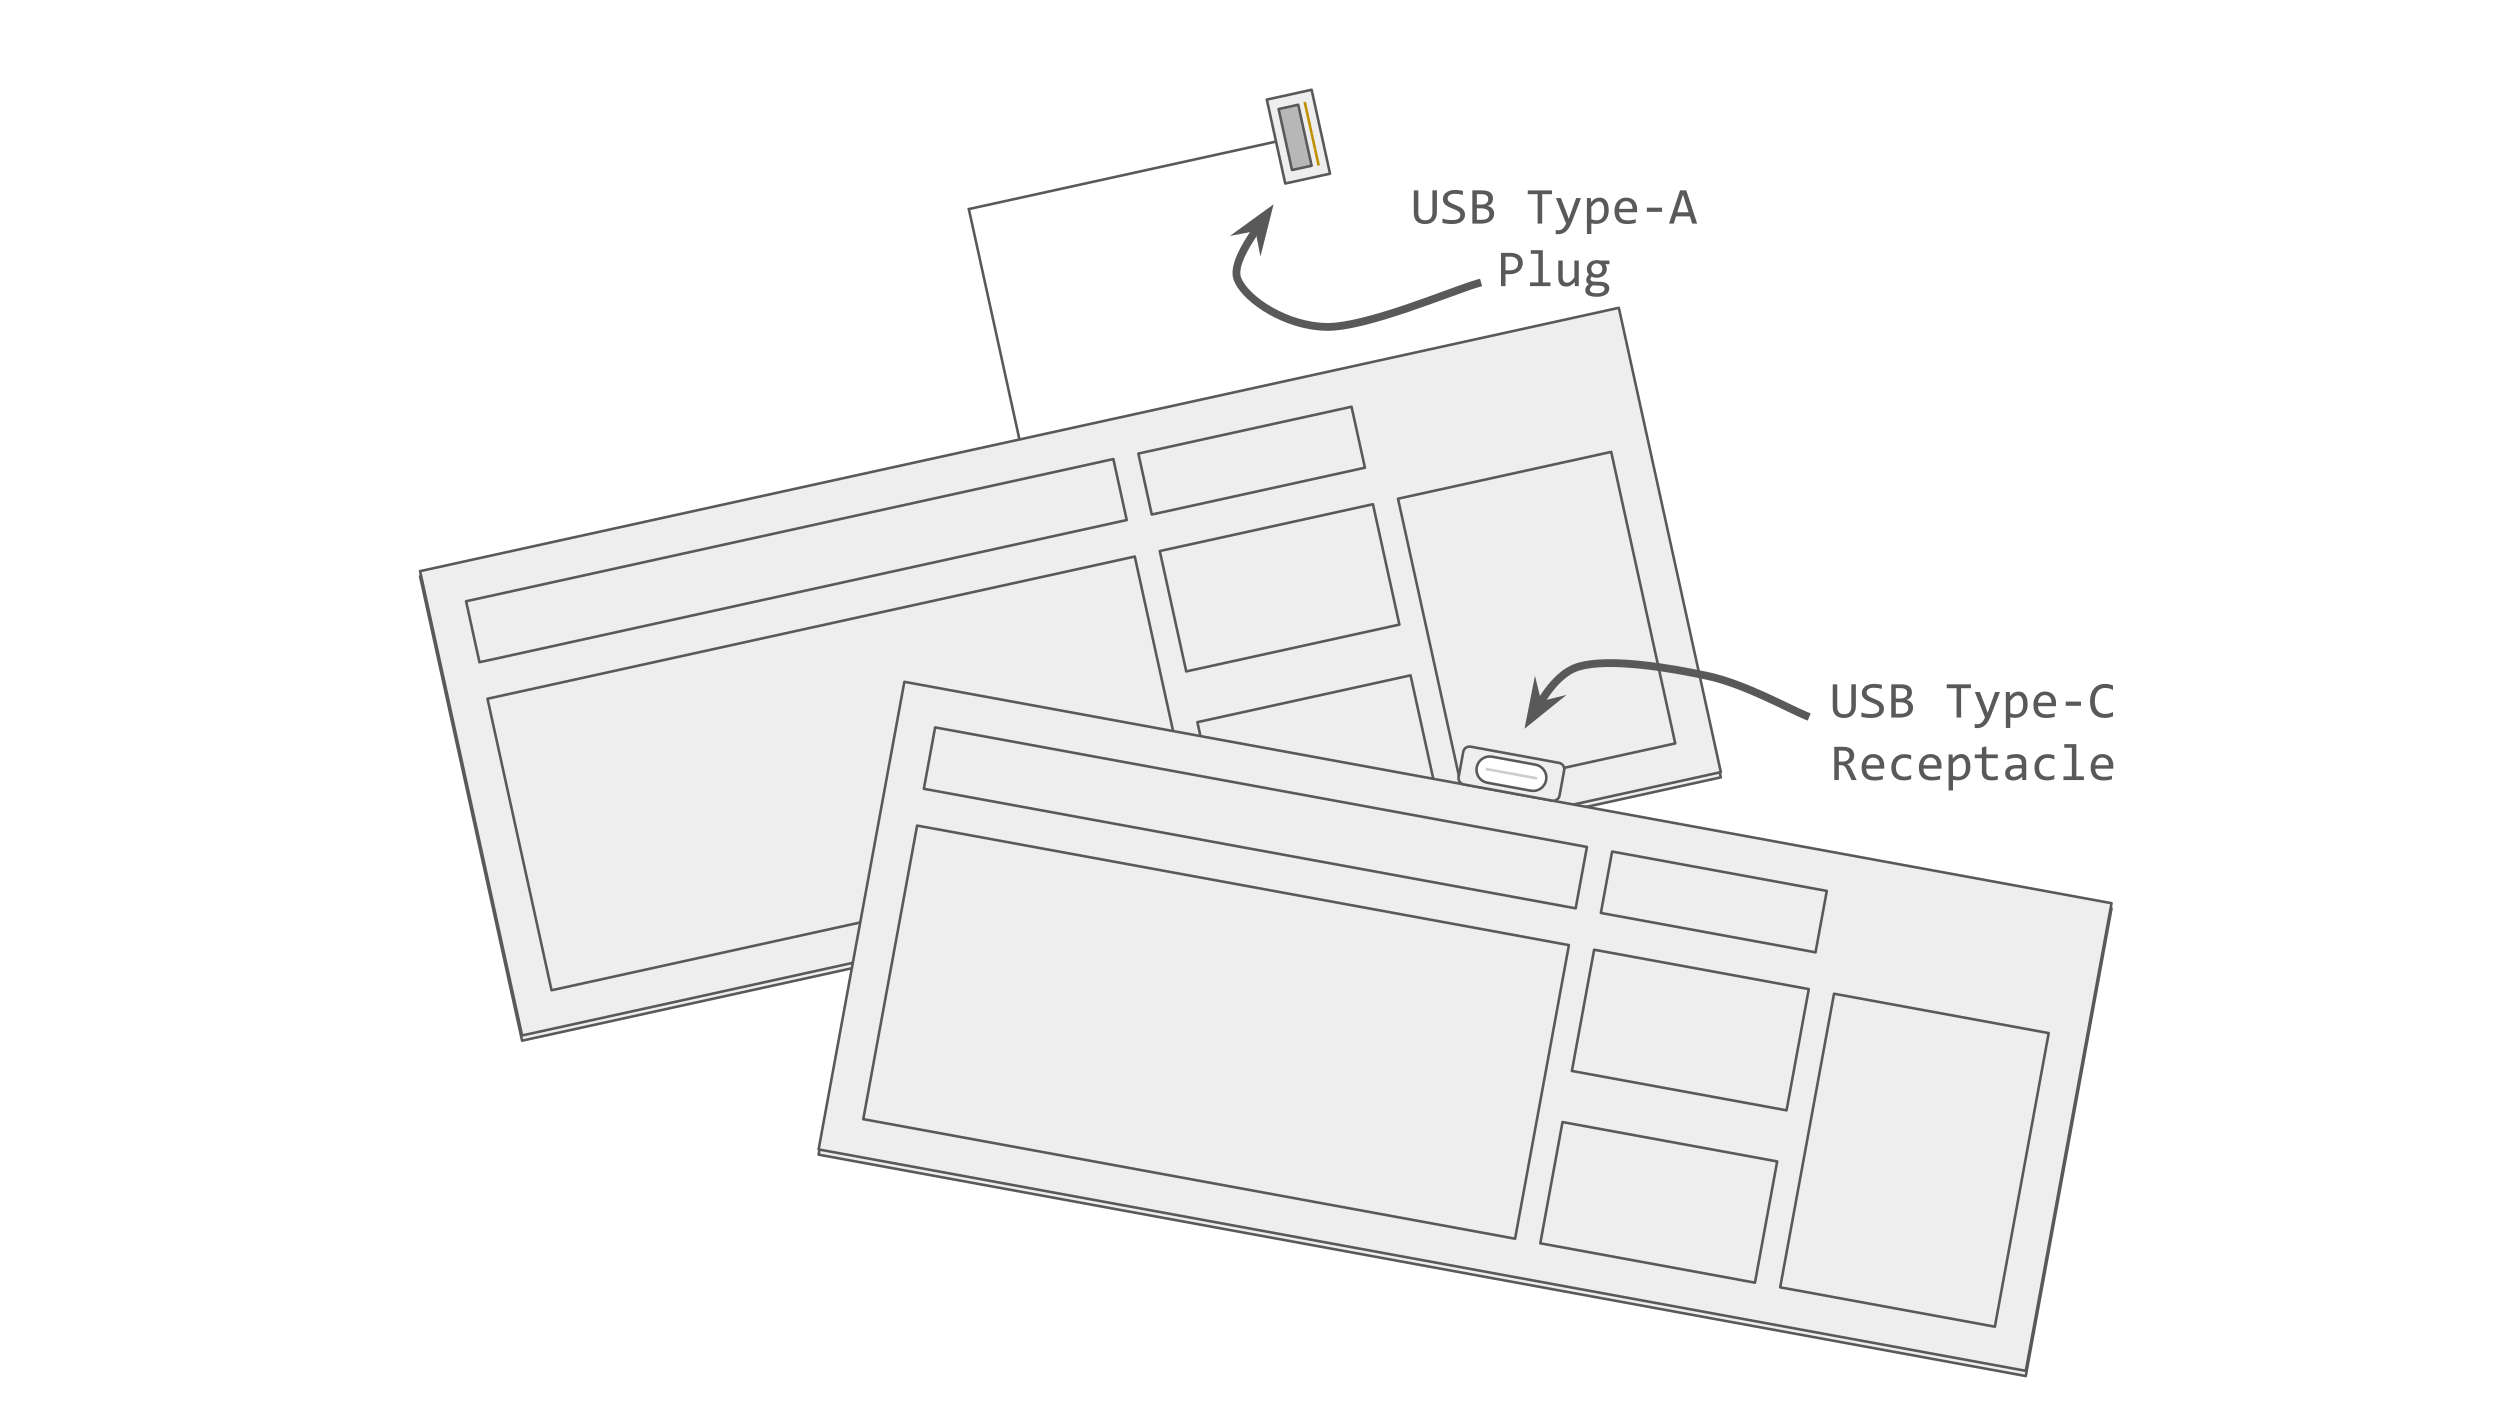 <svg version="1.1" viewBox="0.0 0.0 960.0 540.0" fill="none" stroke="none" stroke-linecap="square" stroke-miterlimit="10" xmlns:xlink="http://www.w3.org/1999/xlink" xmlns="http://www.w3.org/2000/svg"><clipPath id="g2daa0a32ff5_0_0.0"><path d="m0 0l960.0 0l0 540.0l-960.0 0l0 -540.0z" clip-rule="nonzero"/></clipPath><g clip-path="url(#g2daa0a32ff5_0_0.0)"><path fill="#ffffff" d="m0 0l960.0 0l0 540.0l-960.0 0z" fill-rule="evenodd"/><path fill="#000000" fill-opacity="0.0" d="m391.468 168.758l-19.282 -87.767" fill-rule="evenodd"/><path stroke="#595959" stroke-width="1.0" stroke-linejoin="round" stroke-linecap="butt" d="m391.468 168.758l-19.282 -87.767" fill-rule="evenodd"/><path fill="#000000" fill-opacity="0.0" d="m372.038 80.276l117.953 -25.912" fill-rule="evenodd"/><path stroke="#595959" stroke-width="1.0" stroke-linejoin="round" stroke-linecap="butt" d="m372.038 80.276l117.953 -25.912" fill-rule="evenodd"/><path fill="#eeeeee" d="m486.457 38.245l17.197 -3.778l7.079 32.221l-17.197 3.778z" fill-rule="evenodd"/><path stroke="#595959" stroke-width="1.0" stroke-linejoin="round" stroke-linecap="butt" d="m486.457 38.245l17.197 -3.778l7.079 32.221l-17.197 3.778z" fill-rule="evenodd"/><path fill="#b7b7b7" d="m490.985 41.877l7.534 -1.655l5.143 23.41l-7.534 1.655z" fill-rule="evenodd"/><path stroke="#595959" stroke-width="1.0" stroke-linejoin="round" stroke-linecap="butt" d="m490.985 41.877l7.534 -1.655l5.143 23.41l-7.534 1.655z" fill-rule="evenodd"/><path fill="#000000" fill-opacity="0.0" d="m501.12 39.651l1.122 5.108" fill-rule="evenodd"/><path stroke="#bf9000" stroke-width="1.0" stroke-linejoin="round" stroke-linecap="butt" d="m501.12 39.651l1.122 5.108" fill-rule="evenodd"/><path fill="#000000" fill-opacity="0.0" d="m502.461 45.753l1.122 5.108" fill-rule="evenodd"/><path stroke="#bf9000" stroke-width="1.0" stroke-linejoin="round" stroke-linecap="butt" d="m502.461 45.753l1.122 5.108" fill-rule="evenodd"/><path fill="#000000" fill-opacity="0.0" d="m503.801 51.855l1.122 5.108" fill-rule="evenodd"/><path stroke="#bf9000" stroke-width="1.0" stroke-linejoin="round" stroke-linecap="butt" d="m503.801 51.855l1.122 5.108" fill-rule="evenodd"/><path fill="#000000" fill-opacity="0.0" d="m505.142 57.958l1.122 5.108" fill-rule="evenodd"/><path stroke="#bf9000" stroke-width="1.0" stroke-linejoin="round" stroke-linecap="butt" d="m505.142 57.958l1.122 5.108" fill-rule="evenodd"/><g filter="url(#shadowFilter-g2daa0a32ff5_0_0.1)"><use xlink:href="#g2daa0a32ff5_0_0.1" transform="matrix(1.0 0.0 0.0 1.0 0.0 2.0)"/></g><defs><filter id="shadowFilter-g2daa0a32ff5_0_0.1" filterUnits="userSpaceOnUse"><feGaussianBlur in="SourceAlpha" stdDeviation="2.0" result="blur"/><feComponentTransfer in="blur" color-interpolation-filters="sRGB"><feFuncR type="linear" slope="0" intercept="0.0"/><feFuncG type="linear" slope="0" intercept="0.0"/><feFuncB type="linear" slope="0" intercept="0.0"/><feFuncA type="linear" slope="0.5" intercept="0"/></feComponentTransfer></filter></defs><g id="g2daa0a32ff5_0_0.1"><path fill="#eeeeee" d="m161.308 219.32l460.319 -101.124l39.172 178.3l-460.319 101.124z" fill-rule="evenodd"/><path stroke="#595959" stroke-width="1.0" stroke-linejoin="round" stroke-linecap="butt" d="m161.308 219.32l460.319 -101.124l39.172 178.3l-460.319 101.124z" fill-rule="evenodd"/></g><path fill="#eeeeee" d="m187.198 268.315l248.548 -54.602l24.594 111.943l-248.548 54.602z" fill-rule="evenodd"/><path stroke="#595959" stroke-width="1.0" stroke-linejoin="round" stroke-linecap="butt" d="m187.198 268.315l248.548 -54.602l24.594 111.943l-248.548 54.602z" fill-rule="evenodd"/><path fill="#eeeeee" d="m178.974 230.883l248.548 -54.602l5.143 23.41l-248.548 54.602z" fill-rule="evenodd"/><path stroke="#595959" stroke-width="1.0" stroke-linejoin="round" stroke-linecap="butt" d="m178.974 230.883l248.548 -54.602l5.143 23.41l-248.548 54.602z" fill-rule="evenodd"/><path fill="#eeeeee" d="m445.356 211.602l81.856 -17.982l10.155 46.224l-81.856 17.982z" fill-rule="evenodd"/><path stroke="#595959" stroke-width="1.0" stroke-linejoin="round" stroke-linecap="butt" d="m445.356 211.602l81.856 -17.982l10.155 46.224l-81.856 17.982z" fill-rule="evenodd"/><path fill="#eeeeee" d="m437.132 174.17l81.856 -17.982l5.143 23.41l-81.856 17.982z" fill-rule="evenodd"/><path stroke="#595959" stroke-width="1.0" stroke-linejoin="round" stroke-linecap="butt" d="m437.132 174.17l81.856 -17.982l5.143 23.41l-81.856 17.982z" fill-rule="evenodd"/><path fill="#eeeeee" d="m536.84 191.505l81.856 -17.982l24.594 111.943l-81.856 17.982z" fill-rule="evenodd"/><path stroke="#595959" stroke-width="1.0" stroke-linejoin="round" stroke-linecap="butt" d="m536.84 191.505l81.856 -17.982l24.594 111.943l-81.856 17.982z" fill-rule="evenodd"/><path fill="#eeeeee" d="m459.792 277.312l81.856 -17.982l10.155 46.224l-81.856 17.982z" fill-rule="evenodd"/><path stroke="#595959" stroke-width="1.0" stroke-linejoin="round" stroke-linecap="butt" d="m459.792 277.312l81.856 -17.982l10.155 46.224l-81.856 17.982z" fill-rule="evenodd"/><path fill="#000000" fill-opacity="0.0" d="m516.804 57.666l160.031 0l0 67.874l-160.031 0z" fill-rule="evenodd"/><path fill="#595959" d="m551.777 81.428q0 1.047 -0.297 1.906q-0.297 0.844 -0.875 1.453q-0.578 0.594 -1.406 0.922q-0.828 0.328 -1.922 0.328q-1.188 0 -2.016 -0.312q-0.828 -0.312 -1.359 -0.875q-0.516 -0.578 -0.766 -1.375q-0.234 -0.797 -0.234 -1.797l0 -8.578l1.734 0l0 8.453q0 0.75 0.141 1.312q0.156 0.562 0.469 0.953q0.328 0.375 0.828 0.578q0.516 0.188 1.266 0.188q1.391 0 2.047 -0.797q0.656 -0.797 0.656 -2.266l0 -8.422l1.734 0l0 8.328zm10.793 0.984q0 0.906 -0.375 1.594q-0.359 0.672 -1.031 1.125q-0.656 0.453 -1.594 0.688q-0.938 0.219 -2.062 0.219q-0.5 0 -1.0 -0.047q-0.5 -0.031 -0.969 -0.094q-0.469 -0.047 -0.875 -0.125q-0.406 -0.078 -0.75 -0.172l0 -1.672q0.734 0.266 1.641 0.422q0.922 0.156 2.094 0.156q0.828 0 1.422 -0.125q0.594 -0.141 0.969 -0.391q0.375 -0.266 0.547 -0.625q0.172 -0.375 0.172 -0.859q0 -0.516 -0.297 -0.875q-0.281 -0.375 -0.75 -0.656q-0.469 -0.297 -1.078 -0.531q-0.594 -0.25 -1.219 -0.5q-0.625 -0.25 -1.234 -0.547q-0.594 -0.297 -1.062 -0.703q-0.469 -0.406 -0.766 -0.953q-0.281 -0.547 -0.281 -1.297q0 -0.656 0.266 -1.281q0.281 -0.641 0.859 -1.125q0.578 -0.5 1.484 -0.797q0.906 -0.312 2.156 -0.312q0.312 0 0.688 0.031q0.391 0.031 0.766 0.078q0.391 0.047 0.766 0.125q0.375 0.062 0.703 0.141l0 1.562q-0.75 -0.219 -1.516 -0.328q-0.75 -0.109 -1.453 -0.109q-1.484 0 -2.188 0.5q-0.703 0.5 -0.703 1.344q0 0.516 0.281 0.891q0.297 0.359 0.766 0.656q0.469 0.297 1.062 0.531q0.594 0.234 1.219 0.5q0.625 0.25 1.219 0.562q0.609 0.297 1.078 0.719q0.469 0.406 0.75 0.969q0.297 0.547 0.297 1.312zm11.184 -0.359q0 0.906 -0.359 1.625q-0.359 0.703 -1.016 1.188q-0.656 0.484 -1.594 0.75q-0.922 0.25 -2.062 0.25l-3.344 0l0 -12.766l3.656 0q4.266 0 4.266 3.109q0 1.031 -0.5 1.781q-0.484 0.734 -1.609 1.094q0.516 0.094 0.984 0.328q0.469 0.234 0.812 0.609q0.359 0.375 0.562 0.891q0.203 0.5 0.203 1.141zm-2.266 -5.609q0 -0.391 -0.125 -0.734q-0.109 -0.359 -0.406 -0.594q-0.281 -0.25 -0.781 -0.391q-0.5 -0.156 -1.266 -0.156l-1.797 0l0 3.984l1.734 0q0.594 0 1.078 -0.125q0.484 -0.125 0.828 -0.391q0.359 -0.266 0.547 -0.656q0.188 -0.391 0.188 -0.938zm0.422 5.656q0 -0.484 -0.203 -0.875q-0.203 -0.391 -0.594 -0.656q-0.391 -0.266 -0.953 -0.406q-0.562 -0.156 -1.266 -0.156l-1.781 0l0 4.391l1.844 0q1.484 0 2.219 -0.547q0.734 -0.562 0.734 -1.75zm24.07 -7.516l-3.781 0l0 11.281l-1.75 0l0 -11.281l-3.781 0l0 -1.484l9.312 0l0 1.484zm11.121 1.469l-3.344 8.781q-0.516 1.328 -1.062 2.297q-0.547 0.969 -1.203 1.594q-0.656 0.625 -1.438 0.906q-0.781 0.297 -1.75 0.297q-0.25 0 -0.453 -0.016q-0.203 0 -0.453 -0.016l0 -1.547q0.219 0.031 0.469 0.047q0.25 0.031 0.531 0.031q0.469 0 0.875 -0.141q0.406 -0.141 0.766 -0.453q0.359 -0.297 0.688 -0.797q0.344 -0.484 0.656 -1.172l-3.922 -9.812l1.938 0l2.484 6.484l0.5 1.531l0.562 -1.562l2.297 -6.453l1.859 0zm10.652 4.734q0 1.312 -0.375 2.297q-0.359 0.969 -1.0 1.609q-0.641 0.641 -1.531 0.969q-0.875 0.328 -1.891 0.328q-0.469 0 -0.938 -0.062q-0.469 -0.047 -0.938 -0.156l0 4.094l-1.703 0l0 -13.812l1.516 0l0.109 1.641q0.734 -1.0 1.562 -1.406q0.828 -0.406 1.797 -0.406q0.844 0 1.469 0.359q0.641 0.344 1.062 0.984q0.438 0.641 0.641 1.547q0.219 0.906 0.219 2.016zm-1.734 0.078q0 -0.766 -0.109 -1.406q-0.109 -0.656 -0.359 -1.109q-0.25 -0.469 -0.625 -0.719q-0.375 -0.266 -0.906 -0.266q-0.328 0 -0.656 0.109q-0.328 0.094 -0.688 0.344q-0.359 0.234 -0.75 0.641q-0.391 0.391 -0.844 0.969l0 4.75q0.469 0.203 0.984 0.312q0.516 0.109 1.016 0.109q1.375 0 2.156 -0.922q0.781 -0.938 0.781 -2.812zm12.637 -0.422q0 0.359 -0.016 0.609q0 0.234 -0.016 0.453l-6.891 0q0 1.5 0.828 2.312q0.844 0.812 2.438 0.812q0.422 0 0.844 -0.031q0.438 -0.047 0.828 -0.094q0.406 -0.062 0.766 -0.141q0.375 -0.078 0.688 -0.156l0 1.391q-0.688 0.203 -1.562 0.312q-0.875 0.125 -1.812 0.125q-1.266 0 -2.172 -0.344q-0.906 -0.344 -1.484 -0.984q-0.578 -0.656 -0.859 -1.594q-0.281 -0.938 -0.281 -2.141q0 -1.031 0.297 -1.953q0.297 -0.922 0.859 -1.609q0.578 -0.703 1.406 -1.109q0.844 -0.422 1.891 -0.422q1.031 0 1.812 0.328q0.797 0.312 1.328 0.906q0.547 0.594 0.828 1.438q0.281 0.844 0.281 1.891zm-1.766 -0.25q0.031 -0.641 -0.125 -1.188q-0.156 -0.547 -0.484 -0.938q-0.328 -0.391 -0.828 -0.609q-0.484 -0.219 -1.125 -0.219q-0.547 0 -1.016 0.219q-0.453 0.219 -0.797 0.609q-0.328 0.391 -0.531 0.938q-0.203 0.547 -0.25 1.188l5.156 0zm11.34 1.156l-5.844 0l0 -1.609l5.844 0l0 1.609zm13.48 4.516l-1.906 0l-0.891 -2.781l-5.312 0l-0.891 2.781l-1.812 0l4.25 -12.766l2.375 0l4.188 12.766zm-3.281 -4.344l-2.172 -6.812l-2.156 6.812l4.328 0z" fill-rule="nonzero"/><path fill="#595959" d="m584.749 101.006q0 0.781 -0.297 1.547q-0.281 0.766 -0.906 1.375q-0.609 0.609 -1.578 0.984q-0.953 0.375 -2.281 0.375l-1.578 0l0 4.578l-1.734 0l0 -12.766l3.594 0q0.938 0 1.812 0.219q0.875 0.203 1.531 0.672q0.656 0.469 1.047 1.219q0.391 0.734 0.391 1.797zm-1.812 0.078q0 -1.234 -0.812 -1.875q-0.797 -0.656 -2.234 -0.656l-1.781 0l0 5.25l1.625 0q1.547 0 2.375 -0.672q0.828 -0.672 0.828 -2.047zm7.793 -3.625l-2.906 0l0 -1.391l4.625 0l0 12.375l2.922 0l0 1.422l-7.859 0l0 -1.422l3.219 0l0 -10.984zm15.527 12.406l-1.516 0l-0.062 -1.578q-0.438 0.5 -0.844 0.844q-0.391 0.328 -0.781 0.547q-0.391 0.203 -0.781 0.281q-0.391 0.078 -0.828 0.078q-1.516 0 -2.297 -0.891q-0.766 -0.891 -0.766 -2.688l0 -6.406l1.703 0l0 6.281q0 2.25 1.703 2.25q0.312 0 0.609 -0.094q0.297 -0.094 0.625 -0.312q0.328 -0.234 0.703 -0.625q0.375 -0.391 0.844 -0.984l0 -6.516l1.688 0l0 9.812zm10.184 -8.422q0.266 0.344 0.422 0.797q0.156 0.453 0.156 0.984q0 0.766 -0.281 1.391q-0.281 0.625 -0.797 1.078q-0.5 0.453 -1.203 0.703q-0.703 0.25 -1.562 0.25q-0.609 0 -1.156 -0.125q-0.531 -0.141 -0.844 -0.344q-0.188 0.281 -0.312 0.531q-0.125 0.234 -0.125 0.531q0 0.375 0.359 0.625q0.359 0.234 0.938 0.266l2.578 0.094q0.734 0.016 1.344 0.188q0.625 0.156 1.062 0.469q0.453 0.312 0.703 0.781q0.25 0.453 0.25 1.062q0 0.656 -0.281 1.234q-0.281 0.594 -0.875 1.031q-0.594 0.453 -1.5 0.719q-0.906 0.266 -2.156 0.266q-1.188 0 -2.031 -0.203q-0.828 -0.188 -1.375 -0.531q-0.531 -0.328 -0.781 -0.797q-0.234 -0.453 -0.234 -1.016q0 -0.719 0.328 -1.25q0.328 -0.531 1.031 -1.031q-0.266 -0.125 -0.453 -0.297q-0.172 -0.172 -0.297 -0.375q-0.109 -0.219 -0.172 -0.453q-0.062 -0.234 -0.062 -0.469q0 -0.625 0.297 -1.156q0.297 -0.531 0.719 -1.0q-0.188 -0.219 -0.328 -0.438q-0.141 -0.219 -0.25 -0.453q-0.109 -0.25 -0.156 -0.531q-0.047 -0.297 -0.047 -0.672q0 -0.766 0.266 -1.391q0.281 -0.625 0.781 -1.078q0.516 -0.453 1.219 -0.703q0.703 -0.25 1.562 -0.25q0.359 0 0.688 0.047q0.344 0.047 0.594 0.125l3.562 0l0 1.391l-1.578 0zm-5.906 9.844q0 0.688 0.719 1.0q0.734 0.328 2.016 0.328q0.812 0 1.359 -0.156q0.562 -0.141 0.891 -0.391q0.344 -0.234 0.484 -0.547q0.156 -0.297 0.156 -0.625q0 -0.594 -0.5 -0.875q-0.484 -0.281 -1.484 -0.328l-2.562 -0.094q-0.312 0.219 -0.531 0.422q-0.203 0.203 -0.328 0.406q-0.109 0.219 -0.172 0.422q-0.047 0.219 -0.047 0.438zm0.531 -8.031q0 0.469 0.156 0.859q0.156 0.391 0.438 0.672q0.281 0.266 0.656 0.422q0.391 0.156 0.859 0.156q0.516 0 0.906 -0.172q0.391 -0.172 0.656 -0.469q0.281 -0.297 0.422 -0.672q0.141 -0.375 0.141 -0.797q0 -0.469 -0.156 -0.859q-0.156 -0.391 -0.438 -0.656q-0.281 -0.281 -0.672 -0.422q-0.391 -0.156 -0.859 -0.156q-0.5 0 -0.906 0.188q-0.391 0.172 -0.656 0.453q-0.266 0.281 -0.406 0.672q-0.141 0.375 -0.141 0.781z" fill-rule="nonzero"/><g filter="url(#shadowFilter-g2daa0a32ff5_0_0.2)"><use xlink:href="#g2daa0a32ff5_0_0.2" transform="matrix(1.0 0.0 0.0 1.0 0.0 2.0)"/></g><defs><filter id="shadowFilter-g2daa0a32ff5_0_0.2" filterUnits="userSpaceOnUse"><feGaussianBlur in="SourceAlpha" stdDeviation="2.0" result="blur"/><feComponentTransfer in="blur" color-interpolation-filters="sRGB"><feFuncR type="linear" slope="0" intercept="0.0"/><feFuncG type="linear" slope="0" intercept="0.0"/><feFuncB type="linear" slope="0" intercept="0.0"/><feFuncA type="linear" slope="0.5" intercept="0"/></feComponentTransfer></filter></defs><g id="g2daa0a32ff5_0_0.2"><path fill="#eeeeee" d="m347.275 261.82l463.554 85.013l-32.932 179.566l-463.554 -85.013z" fill-rule="evenodd"/><path stroke="#595959" stroke-width="1.0" stroke-linejoin="round" stroke-linecap="butt" d="m347.275 261.82l463.554 85.013l-32.932 179.566l-463.554 -85.013z" fill-rule="evenodd"/></g><path fill="#eeeeee" d="m352.171 317.021l250.295 45.903l-20.676 112.738l-250.295 -45.903z" fill-rule="evenodd"/><path stroke="#595959" stroke-width="1.0" stroke-linejoin="round" stroke-linecap="butt" d="m352.171 317.021l250.295 45.903l-20.676 112.738l-250.295 -45.903z" fill-rule="evenodd"/><path fill="#eeeeee" d="m359.084 279.323l250.295 45.903l-4.324 23.576l-250.295 -45.903z" fill-rule="evenodd"/><path stroke="#595959" stroke-width="1.0" stroke-linejoin="round" stroke-linecap="butt" d="m359.084 279.323l250.295 45.903l-4.324 23.576l-250.295 -45.903z" fill-rule="evenodd"/><path fill="#eeeeee" d="m612.143 364.698l82.432 15.118l-8.537 46.553l-82.432 -15.117z" fill-rule="evenodd"/><path stroke="#595959" stroke-width="1.0" stroke-linejoin="round" stroke-linecap="butt" d="m612.143 364.698l82.432 15.118l-8.537 46.553l-82.432 -15.117z" fill-rule="evenodd"/><path fill="#eeeeee" d="m619.057 327l82.432 15.117l-4.324 23.576l-82.432 -15.118z" fill-rule="evenodd"/><path stroke="#595959" stroke-width="1.0" stroke-linejoin="round" stroke-linecap="butt" d="m619.057 327l82.432 15.117l-4.324 23.576l-82.432 -15.118z" fill-rule="evenodd"/><path fill="#eeeeee" d="m704.27 381.594l82.432 15.117l-20.676 112.738l-82.432 -15.117z" fill-rule="evenodd"/><path stroke="#595959" stroke-width="1.0" stroke-linejoin="round" stroke-linecap="butt" d="m704.27 381.594l82.432 15.117l-20.676 112.738l-82.432 -15.117z" fill-rule="evenodd"/><path fill="#eeeeee" d="m600.007 430.875l82.432 15.117l-8.537 46.553l-82.432 -15.118z" fill-rule="evenodd"/><path stroke="#595959" stroke-width="1.0" stroke-linejoin="round" stroke-linecap="butt" d="m600.007 430.875l82.432 15.117l-8.537 46.553l-82.432 -15.118z" fill-rule="evenodd"/><path fill="#eeeeee" d="m561.891 288.7l0 0c0.245 -1.334 1.524 -2.217 2.858 -1.972l33.921 6.221c0.64 0.117 1.208 0.485 1.578 1.02c0.37 0.536 0.512 1.197 0.394 1.837l-1.771 9.659c-0.245 1.334 -1.524 2.217 -2.858 1.972l-33.921 -6.221l0 0c-1.334 -0.245 -2.217 -1.524 -1.972 -2.858z" fill-rule="evenodd"/><path stroke="#595959" stroke-width="1.0" stroke-linejoin="round" stroke-linecap="butt" d="m561.891 288.7l0 0c0.245 -1.334 1.524 -2.217 2.858 -1.972l33.921 6.221c0.64 0.117 1.208 0.485 1.578 1.02c0.37 0.536 0.512 1.197 0.394 1.837l-1.771 9.659c-0.245 1.334 -1.524 2.217 -2.858 1.972l-33.921 -6.221l0 0c-1.334 -0.245 -2.217 -1.524 -1.972 -2.858z" fill-rule="evenodd"/><path fill="#ffffff" d="m567.054 294.656l0 0c0.506 -2.758 3.152 -4.584 5.91 -4.078l16.675 3.058l0 0c1.325 0.243 2.498 1.002 3.263 2.11c0.765 1.108 1.058 2.475 0.815 3.799l0 0l0 0c-0.506 2.758 -3.152 4.584 -5.91 4.078l-16.675 -3.058c-2.758 -0.506 -4.584 -3.152 -4.078 -5.91z" fill-rule="evenodd"/><path stroke="#595959" stroke-width="1.0" stroke-linejoin="round" stroke-linecap="butt" d="m567.054 294.656l0 0c0.506 -2.758 3.152 -4.584 5.91 -4.078l16.675 3.058l0 0c1.325 0.243 2.498 1.002 3.263 2.11c0.765 1.108 1.058 2.475 0.815 3.799l0 0l0 0c-0.506 2.758 -3.152 4.584 -5.91 4.078l-16.675 -3.058c-2.758 -0.506 -4.584 -3.152 -4.078 -5.91z" fill-rule="evenodd"/><path fill="#000000" fill-opacity="0.0" d="m571.011 295.372l18.732 3.435" fill-rule="evenodd"/><path stroke="#cccccc" stroke-width="1.0" stroke-linejoin="round" stroke-linecap="butt" d="m571.011 295.372l18.732 3.435" fill-rule="evenodd"/><path fill="#000000" fill-opacity="0.0" d="m668.224 247.336l153.449 0l0 67.874l-153.449 0z" fill-rule="evenodd"/><path fill="#595959" d="m712.649 271.099q0 1.047 -0.297 1.906q-0.297 0.844 -0.875 1.453q-0.578 0.594 -1.406 0.922q-0.828 0.328 -1.922 0.328q-1.188 0 -2.016 -0.312q-0.828 -0.312 -1.359 -0.875q-0.516 -0.578 -0.766 -1.375q-0.234 -0.797 -0.234 -1.797l0 -8.578l1.734 0l0 8.453q0 0.75 0.141 1.312q0.156 0.562 0.469 0.953q0.328 0.375 0.828 0.578q0.516 0.188 1.266 0.188q1.391 0 2.047 -0.797q0.656 -0.797 0.656 -2.266l0 -8.422l1.734 0l0 8.328zm10.793 0.984q0 0.906 -0.375 1.594q-0.359 0.672 -1.031 1.125q-0.656 0.453 -1.594 0.688q-0.938 0.219 -2.062 0.219q-0.5 0 -1.0 -0.047q-0.5 -0.031 -0.969 -0.094q-0.469 -0.047 -0.875 -0.125q-0.406 -0.078 -0.75 -0.172l0 -1.672q0.734 0.266 1.641 0.422q0.922 0.156 2.094 0.156q0.828 0 1.422 -0.125q0.594 -0.141 0.969 -0.391q0.375 -0.266 0.547 -0.625q0.172 -0.375 0.172 -0.859q0 -0.516 -0.297 -0.875q-0.281 -0.375 -0.75 -0.656q-0.469 -0.297 -1.078 -0.531q-0.594 -0.25 -1.219 -0.5q-0.625 -0.25 -1.234 -0.547q-0.594 -0.297 -1.062 -0.703q-0.469 -0.406 -0.766 -0.953q-0.281 -0.547 -0.281 -1.297q0 -0.656 0.266 -1.281q0.281 -0.641 0.859 -1.125q0.578 -0.5 1.484 -0.797q0.906 -0.312 2.156 -0.312q0.312 0 0.688 0.031q0.391 0.031 0.766 0.078q0.391 0.047 0.766 0.125q0.375 0.062 0.703 0.141l0 1.562q-0.75 -0.219 -1.516 -0.328q-0.75 -0.109 -1.453 -0.109q-1.484 0 -2.188 0.5q-0.703 0.5 -0.703 1.344q0 0.516 0.281 0.891q0.297 0.359 0.766 0.656q0.469 0.297 1.062 0.531q0.594 0.234 1.219 0.5q0.625 0.25 1.219 0.562q0.609 0.297 1.078 0.719q0.469 0.406 0.75 0.969q0.297 0.547 0.297 1.312zm11.184 -0.359q0 0.906 -0.359 1.625q-0.359 0.703 -1.016 1.188q-0.656 0.484 -1.594 0.75q-0.922 0.25 -2.062 0.25l-3.344 0l0 -12.766l3.656 0q4.266 0 4.266 3.109q0 1.031 -0.5 1.781q-0.484 0.734 -1.609 1.094q0.516 0.094 0.984 0.328q0.469 0.234 0.812 0.609q0.359 0.375 0.562 0.891q0.203 0.5 0.203 1.141zm-2.266 -5.609q0 -0.391 -0.125 -0.734q-0.109 -0.359 -0.406 -0.594q-0.281 -0.25 -0.781 -0.391q-0.5 -0.156 -1.266 -0.156l-1.797 0l0 3.984l1.734 0q0.594 0 1.078 -0.125q0.484 -0.125 0.828 -0.391q0.359 -0.266 0.547 -0.656q0.188 -0.391 0.188 -0.938zm0.422 5.656q0 -0.484 -0.203 -0.875q-0.203 -0.391 -0.594 -0.656q-0.391 -0.266 -0.953 -0.406q-0.562 -0.156 -1.266 -0.156l-1.781 0l0 4.391l1.844 0q1.484 0 2.219 -0.547q0.734 -0.562 0.734 -1.75zm24.07 -7.516l-3.781 0l0 11.281l-1.75 0l0 -11.281l-3.781 0l0 -1.484l9.312 0l0 1.484zm11.121 1.469l-3.344 8.781q-0.516 1.328 -1.062 2.297q-0.547 0.969 -1.203 1.594q-0.656 0.625 -1.438 0.906q-0.781 0.297 -1.75 0.297q-0.25 0 -0.453 -0.016q-0.203 0 -0.453 -0.016l0 -1.547q0.219 0.031 0.469 0.047q0.25 0.031 0.531 0.031q0.469 0 0.875 -0.141q0.406 -0.141 0.766 -0.453q0.359 -0.297 0.688 -0.797q0.344 -0.484 0.656 -1.172l-3.922 -9.812l1.938 0l2.484 6.484l0.5 1.531l0.562 -1.562l2.297 -6.453l1.859 0zm10.652 4.734q0 1.312 -0.375 2.297q-0.359 0.969 -1.0 1.609q-0.641 0.641 -1.531 0.969q-0.875 0.328 -1.891 0.328q-0.469 0 -0.938 -0.062q-0.469 -0.047 -0.938 -0.156l0 4.094l-1.703 0l0 -13.812l1.516 0l0.109 1.641q0.734 -1.0 1.562 -1.406q0.828 -0.406 1.797 -0.406q0.844 0 1.469 0.359q0.641 0.344 1.062 0.984q0.438 0.641 0.641 1.547q0.219 0.906 0.219 2.016zm-1.734 0.078q0 -0.766 -0.109 -1.406q-0.109 -0.656 -0.359 -1.109q-0.25 -0.469 -0.625 -0.719q-0.375 -0.266 -0.906 -0.266q-0.328 0 -0.656 0.109q-0.328 0.094 -0.688 0.344q-0.359 0.234 -0.75 0.641q-0.391 0.391 -0.844 0.969l0 4.75q0.469 0.203 0.984 0.312q0.516 0.109 1.016 0.109q1.375 0 2.156 -0.922q0.781 -0.938 0.781 -2.812zm12.637 -0.422q0 0.359 -0.016 0.609q0 0.234 -0.016 0.453l-6.891 0q0 1.5 0.828 2.312q0.844 0.812 2.438 0.812q0.422 0 0.844 -0.031q0.438 -0.047 0.828 -0.094q0.406 -0.062 0.766 -0.141q0.375 -0.078 0.688 -0.156l0 1.391q-0.688 0.203 -1.562 0.312q-0.875 0.125 -1.812 0.125q-1.266 0 -2.172 -0.344q-0.906 -0.344 -1.484 -0.984q-0.578 -0.656 -0.859 -1.594q-0.281 -0.938 -0.281 -2.141q0 -1.031 0.297 -1.953q0.297 -0.922 0.859 -1.609q0.578 -0.703 1.406 -1.109q0.844 -0.422 1.891 -0.422q1.031 0 1.812 0.328q0.797 0.312 1.328 0.906q0.547 0.594 0.828 1.438q0.281 0.844 0.281 1.891zm-1.766 -0.25q0.031 -0.641 -0.125 -1.188q-0.156 -0.547 -0.484 -0.938q-0.328 -0.391 -0.828 -0.609q-0.484 -0.219 -1.125 -0.219q-0.547 0 -1.016 0.219q-0.453 0.219 -0.797 0.609q-0.328 0.391 -0.531 0.938q-0.203 0.547 -0.25 1.188l5.156 0zm11.34 1.156l-5.844 0l0 -1.609l5.844 0l0 1.609zm12.293 4.031q-1.531 0.641 -3.219 0.641q-2.703 0 -4.156 -1.609q-1.438 -1.625 -1.438 -4.781q0 -1.547 0.391 -2.781q0.406 -1.234 1.141 -2.094q0.75 -0.875 1.797 -1.344q1.062 -0.469 2.375 -0.469q0.875 0 1.641 0.156q0.766 0.141 1.469 0.453l0 1.719q-0.688 -0.391 -1.438 -0.578q-0.734 -0.203 -1.625 -0.203q-0.891 0 -1.625 0.344q-0.719 0.328 -1.234 0.969q-0.5 0.641 -0.781 1.562q-0.266 0.922 -0.266 2.109q0 2.469 1.0 3.734q1.0 1.266 2.953 1.266q0.812 0 1.562 -0.188q0.766 -0.203 1.453 -0.547l0 1.641z" fill-rule="nonzero"/><path fill="#595959" d="m712.977 299.536l-1.969 0l-1.906 -4.078q-0.203 -0.469 -0.438 -0.781q-0.219 -0.312 -0.484 -0.484q-0.25 -0.188 -0.562 -0.266q-0.312 -0.078 -0.688 -0.078l-0.812 0l0 5.688l-1.75 0l0 -12.766l3.422 0q1.109 0 1.906 0.25q0.812 0.234 1.312 0.688q0.516 0.438 0.75 1.062q0.25 0.609 0.25 1.359q0 0.594 -0.172 1.125q-0.172 0.531 -0.531 0.969q-0.344 0.438 -0.859 0.766q-0.5 0.312 -1.172 0.469q0.531 0.172 0.906 0.641q0.391 0.469 0.781 1.234l2.016 4.203zm-2.781 -9.266q0 -1.016 -0.641 -1.516q-0.641 -0.516 -1.797 -0.516l-1.641 0l0 4.219l1.406 0q0.609 0 1.094 -0.141q0.5 -0.141 0.844 -0.422q0.344 -0.281 0.531 -0.688q0.203 -0.406 0.203 -0.938zm13.355 3.844q0 0.359 -0.016 0.609q0 0.234 -0.016 0.453l-6.891 0q0 1.5 0.828 2.312q0.844 0.812 2.438 0.812q0.422 0 0.844 -0.031q0.438 -0.047 0.828 -0.094q0.406 -0.062 0.766 -0.141q0.375 -0.078 0.688 -0.156l0 1.391q-0.688 0.203 -1.562 0.312q-0.875 0.125 -1.812 0.125q-1.266 0 -2.172 -0.344q-0.906 -0.344 -1.484 -0.984q-0.578 -0.656 -0.859 -1.594q-0.281 -0.938 -0.281 -2.141q0 -1.031 0.297 -1.953q0.297 -0.922 0.859 -1.609q0.578 -0.703 1.406 -1.109q0.844 -0.422 1.891 -0.422q1.031 0 1.812 0.328q0.797 0.312 1.328 0.906q0.547 0.594 0.828 1.438q0.281 0.844 0.281 1.891zm-1.766 -0.25q0.031 -0.641 -0.125 -1.188q-0.156 -0.547 -0.484 -0.938q-0.328 -0.391 -0.828 -0.609q-0.484 -0.219 -1.125 -0.219q-0.547 0 -1.016 0.219q-0.453 0.219 -0.797 0.609q-0.328 0.391 -0.531 0.938q-0.203 0.547 -0.25 1.188l5.156 0zm12.105 5.312q-0.672 0.25 -1.375 0.375q-0.688 0.125 -1.438 0.125q-2.328 0 -3.578 -1.266q-1.25 -1.266 -1.25 -3.688q0 -1.156 0.359 -2.094q0.359 -0.953 1.016 -1.625q0.656 -0.672 1.562 -1.031q0.906 -0.375 2.0 -0.375q0.766 0 1.422 0.109q0.672 0.094 1.281 0.344l0 1.625q-0.641 -0.328 -1.297 -0.484q-0.656 -0.156 -1.359 -0.156q-0.656 0 -1.25 0.25q-0.578 0.25 -1.016 0.719q-0.438 0.469 -0.688 1.141q-0.25 0.672 -0.25 1.531q0 1.766 0.859 2.656q0.859 0.891 2.391 0.891q0.703 0 1.344 -0.156q0.656 -0.156 1.266 -0.469l0 1.578zm11.652 -5.062q0 0.359 -0.016 0.609q0 0.234 -0.016 0.453l-6.891 0q0 1.5 0.828 2.312q0.844 0.812 2.438 0.812q0.422 0 0.844 -0.031q0.438 -0.047 0.828 -0.094q0.406 -0.062 0.766 -0.141q0.375 -0.078 0.688 -0.156l0 1.391q-0.688 0.203 -1.562 0.312q-0.875 0.125 -1.812 0.125q-1.266 0 -2.172 -0.344q-0.906 -0.344 -1.484 -0.984q-0.578 -0.656 -0.859 -1.594q-0.281 -0.938 -0.281 -2.141q0 -1.031 0.297 -1.953q0.297 -0.922 0.859 -1.609q0.578 -0.703 1.406 -1.109q0.844 -0.422 1.891 -0.422q1.031 0 1.812 0.328q0.797 0.312 1.328 0.906q0.547 0.594 0.828 1.438q0.281 0.844 0.281 1.891zm-1.766 -0.25q0.031 -0.641 -0.125 -1.188q-0.156 -0.547 -0.484 -0.938q-0.328 -0.391 -0.828 -0.609q-0.484 -0.219 -1.125 -0.219q-0.547 0 -1.016 0.219q-0.453 0.219 -0.797 0.609q-0.328 0.391 -0.531 0.938q-0.203 0.547 -0.25 1.188l5.156 0zm12.855 0.594q0 1.312 -0.375 2.297q-0.359 0.969 -1.0 1.609q-0.641 0.641 -1.531 0.969q-0.875 0.328 -1.891 0.328q-0.469 0 -0.938 -0.062q-0.469 -0.047 -0.938 -0.156l0 4.094l-1.703 0l0 -13.812l1.516 0l0.109 1.641q0.734 -1.0 1.562 -1.406q0.828 -0.406 1.797 -0.406q0.844 0 1.469 0.359q0.641 0.344 1.062 0.984q0.438 0.641 0.641 1.547q0.219 0.906 0.219 2.016zm-1.734 0.078q0 -0.766 -0.109 -1.406q-0.109 -0.656 -0.359 -1.109q-0.25 -0.469 -0.625 -0.719q-0.375 -0.266 -0.906 -0.266q-0.328 0 -0.656 0.109q-0.328 0.094 -0.688 0.344q-0.359 0.234 -0.75 0.641q-0.391 0.391 -0.844 0.969l0 4.75q0.469 0.203 0.984 0.312q0.516 0.109 1.016 0.109q1.375 0 2.156 -0.922q0.781 -0.938 0.781 -2.812zm12.262 4.859q-0.578 0.156 -1.203 0.219q-0.609 0.062 -1.25 0.062q-1.844 0 -2.75 -0.828q-0.906 -0.844 -0.906 -2.578l0 -5.109l-2.75 0l0 -1.438l2.75 0l0 -2.688l1.703 -0.438l0 3.125l4.406 0l0 1.438l-4.406 0l0 4.969q0 1.062 0.562 1.594q0.562 0.516 1.656 0.516q0.469 0 1.016 -0.078q0.562 -0.078 1.172 -0.234l0 1.469zm9.387 0.141l-0.031 -1.312q-0.812 0.781 -1.641 1.141q-0.812 0.344 -1.719 0.344q-0.844 0 -1.438 -0.203q-0.594 -0.219 -0.984 -0.594q-0.391 -0.375 -0.578 -0.875q-0.172 -0.516 -0.172 -1.125q0 -1.469 1.094 -2.297q1.109 -0.844 3.25 -0.844l2.031 0l0 -0.859q0 -0.859 -0.562 -1.375q-0.547 -0.531 -1.688 -0.531q-0.828 0 -1.641 0.188q-0.797 0.172 -1.656 0.516l0 -1.531q0.312 -0.109 0.703 -0.219q0.406 -0.125 0.844 -0.203q0.438 -0.094 0.906 -0.141q0.484 -0.062 0.984 -0.062q0.891 0 1.594 0.203q0.719 0.188 1.203 0.594q0.5 0.391 0.766 1.0q0.266 0.609 0.266 1.422l0 6.766l-1.531 0zm-0.188 -4.469l-2.156 0q-0.625 0 -1.094 0.141q-0.453 0.125 -0.75 0.359q-0.297 0.234 -0.438 0.562q-0.141 0.312 -0.141 0.734q0 0.281 0.078 0.547q0.094 0.25 0.281 0.453q0.203 0.203 0.516 0.328q0.312 0.109 0.766 0.109q0.594 0 1.344 -0.359q0.766 -0.359 1.594 -1.125l0 -1.75zm12.512 4.109q-0.672 0.25 -1.375 0.375q-0.688 0.125 -1.438 0.125q-2.328 0 -3.578 -1.266q-1.25 -1.266 -1.25 -3.688q0 -1.156 0.359 -2.094q0.359 -0.953 1.016 -1.625q0.656 -0.672 1.562 -1.031q0.906 -0.375 2.0 -0.375q0.766 0 1.422 0.109q0.672 0.094 1.281 0.344l0 1.625q-0.641 -0.328 -1.297 -0.484q-0.656 -0.156 -1.359 -0.156q-0.656 0 -1.25 0.25q-0.578 0.25 -1.016 0.719q-0.438 0.469 -0.688 1.141q-0.25 0.672 -0.25 1.531q0 1.766 0.859 2.656q0.859 0.891 2.391 0.891q0.703 0 1.344 -0.156q0.656 -0.156 1.266 -0.469l0 1.578zm6.715 -12.047l-2.906 0l0 -1.391l4.625 0l0 12.375l2.922 0l0 1.422l-7.859 0l0 -1.422l3.219 0l0 -10.984zm15.934 6.984q0 0.359 -0.016 0.609q0 0.234 -0.016 0.453l-6.891 0q0 1.5 0.828 2.312q0.844 0.812 2.438 0.812q0.422 0 0.844 -0.031q0.438 -0.047 0.828 -0.094q0.406 -0.062 0.766 -0.141q0.375 -0.078 0.688 -0.156l0 1.391q-0.688 0.203 -1.562 0.312q-0.875 0.125 -1.812 0.125q-1.266 0 -2.172 -0.344q-0.906 -0.344 -1.484 -0.984q-0.578 -0.656 -0.859 -1.594q-0.281 -0.938 -0.281 -2.141q0 -1.031 0.297 -1.953q0.297 -0.922 0.859 -1.609q0.578 -0.703 1.406 -1.109q0.844 -0.422 1.891 -0.422q1.031 0 1.812 0.328q0.797 0.312 1.328 0.906q0.547 0.594 0.828 1.438q0.281 0.844 0.281 1.891zm-1.766 -0.25q0.031 -0.641 -0.125 -1.188q-0.156 -0.547 -0.484 -0.938q-0.328 -0.391 -0.828 -0.609q-0.484 -0.219 -1.125 -0.219q-0.547 0 -1.016 0.219q-0.453 0.219 -0.797 0.609q-0.328 0.391 -0.531 0.938q-0.203 0.547 -0.25 1.188l5.156 0z" fill-rule="nonzero"/><path fill="#000000" fill-opacity="0.0" d="m567.294 108.873c-9.659 2.777 -42.622 16.904 -57.956 16.663c-15.334 -0.242 -30.667 -10.263 -34.048 -18.112c-3.381 -7.848 11.47 -24.148 13.764 -28.978" fill-rule="evenodd"/><path stroke="#595959" stroke-width="3.0" stroke-linejoin="round" stroke-linecap="butt" d="m567.294 108.873c-9.659 2.777 -42.622 16.904 -57.956 16.663c-15.334 -0.242 -30.667 -10.263 -34.048 -18.112c-1.69 -3.924 1.177 -9.961 4.754 -15.621c0.894 -1.415 1.833 -2.806 2.756 -4.135l0.494 -0.706" fill-rule="evenodd"/><path fill="#595959" stroke="#595959" stroke-width="3.0" stroke-linecap="butt" d="m483.294 86.962l0.904 4.685l2.4 -9.568l-7.988 5.787z" fill-rule="evenodd"/><path fill="#000000" fill-opacity="0.0" d="m693.349 274.77c-6.279 -2.536 -23.183 -12.074 -37.672 -15.213c-14.489 -3.139 -37.549 -7.002 -49.261 -3.621c-11.712 3.381 -17.508 19.923 -21.01 23.908" fill-rule="evenodd"/><path stroke="#595959" stroke-width="3.0" stroke-linejoin="round" stroke-linecap="butt" d="m693.349 274.77c-6.279 -2.536 -23.183 -12.074 -37.672 -15.213c-14.489 -3.139 -37.549 -7.002 -49.261 -3.621c-5.856 1.691 -10.233 6.671 -13.584 11.728c-0.419 0.632 -0.822 1.265 -1.209 1.893c-0.194 0.314 -0.384 0.627 -0.57 0.938l-0.327 0.551" fill-rule="evenodd"/><path fill="#595959" stroke="#595959" stroke-width="3.0" stroke-linecap="butt" d="m590.725 271.046l-1.141 -4.633l-1.909 9.678l7.683 -6.186z" fill-rule="evenodd"/></g></svg>